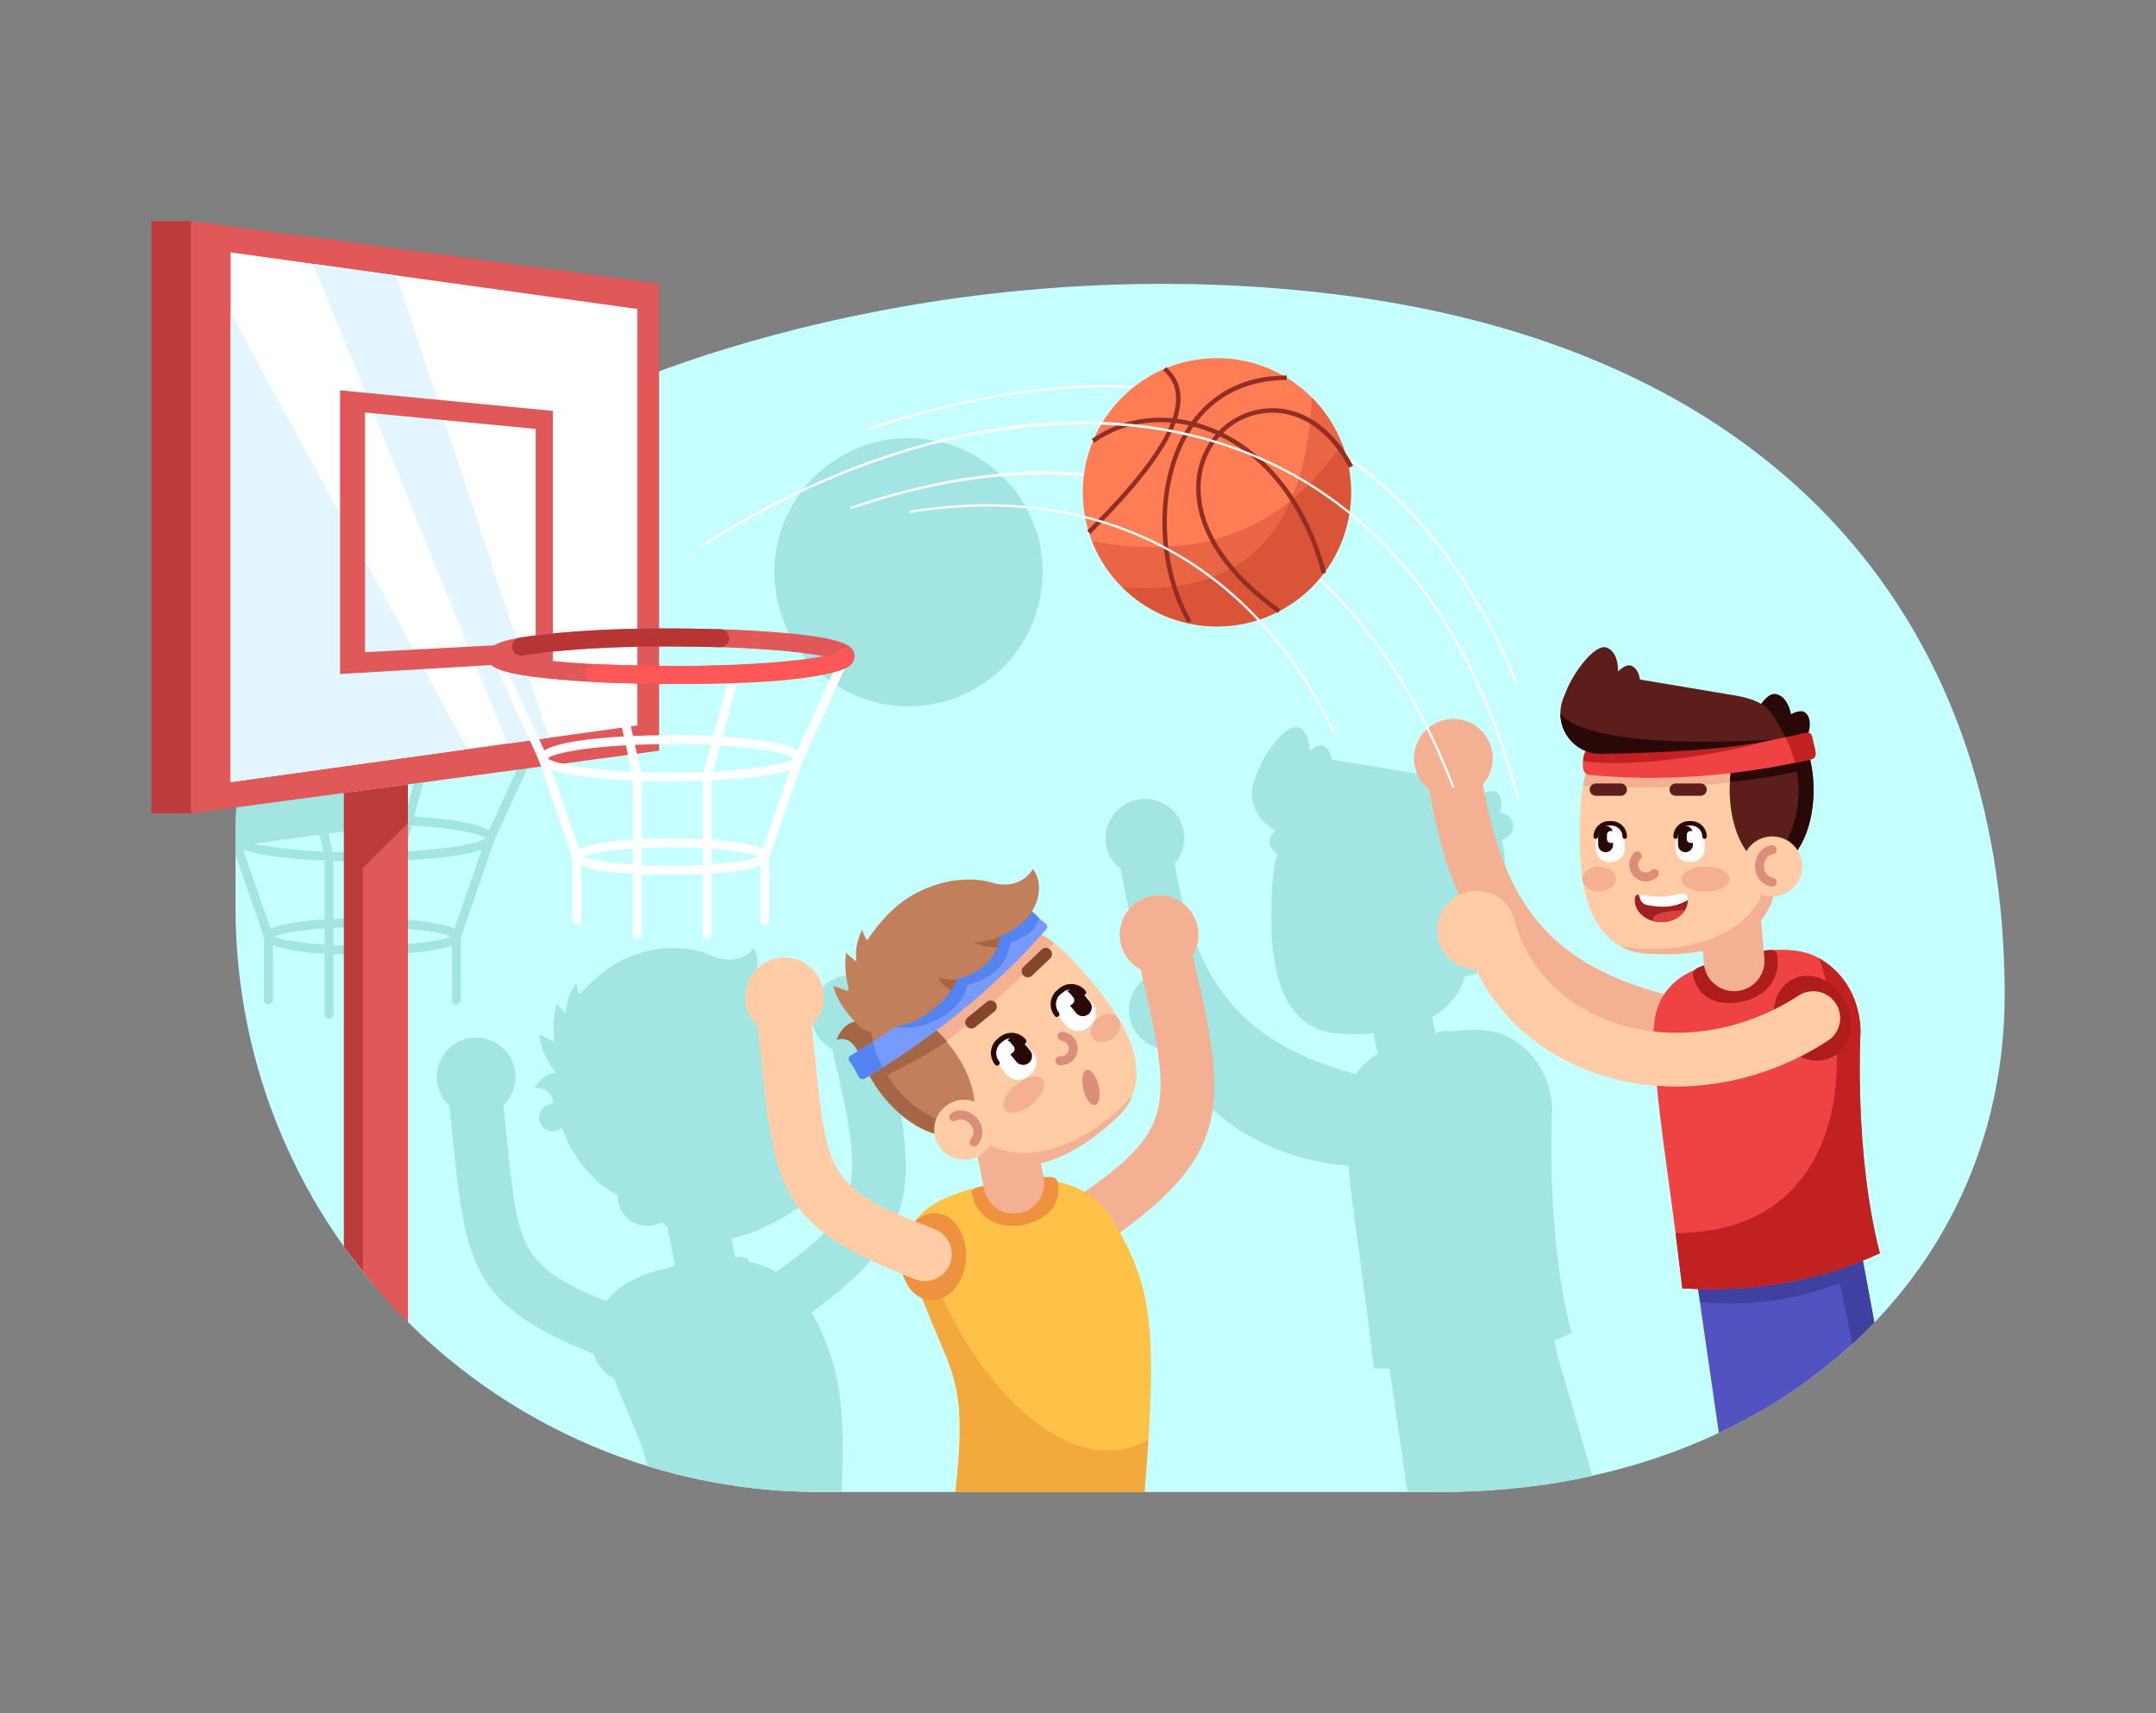 <?xml version="1.0" encoding="utf-8"?>
<svg xmlns="http://www.w3.org/2000/svg" height="5000px" id="_1" style="enable-background:new 0 0 6293.465 5000;" version="1.1" viewBox="0 0 6293.465 5000" width="6293.465px" x="0px" y="0px">
<rect x="0" y="0" width="6293.465" height="5000" fill="#808080" stroke="none"/>
<g>
	<g>
		<path d="M4204.791,4354.533H2393.506c-942.156,0-1705.924-763.768-1705.924-1705.924v-172.475&#xD;&#xA;			c0-942.156,369.891-1159.161,887.263-1234.444c279.521-165.425,1178.959-505.05,2261.767-389.857&#xD;&#xA;			c1339.301,142.48,2015.121,952.021,2015.121,2051.126C5851.732,3748.158,5146.947,4354.533,4204.791,4354.533z" style="fill:#C5FFFF;"/>
	</g>
	<g>
		<g>
			<path d="M4647.748,4307.021l-104.361-363.105l-2.959-15.861l-3.01-16.131&#xD;&#xA;				c16.647-6.729,33.303-13.389,49.777-21c-75.488-289.86-56.782-640.478-56.782-640.478s2.679-36.089-11.075-81.719&#xD;&#xA;				c-5.157-17.114-12.621-35.571-23.409-53.97c-3.592-6.129-7.554-12.258-11.925-18.322c-17.485-24.272-41.457-47.618-74.318-66.707&#xD;&#xA;				c0,0,0,0-0.007,0c-48.136-27.973-115.047-28.209-178.335-18.508c-7.585-6.244-21.907-2.595-41.105,4.895l-9.055-47.611&#xD;&#xA;				c48.103-28.483,80.632-68.713,95.216-119.238c46.793-1.815,84.249-40.045,84.249-87.285c0-17.537-5.278-33.782-14.148-47.484&#xD;&#xA;				c2.007-2.856,3.937-5.847,5.841-8.921c16.481-26.675,29.078-61.153,35.788-100.463c3.572-20.975,5.503-43.278,5.503-66.394&#xD;&#xA;				c0-23.122-1.931-45.42-5.503-66.394c-1.304-7.599-2.85-14.98-4.569-22.202c0.889-0.205,1.771-0.377,2.659-0.575&#xD;&#xA;				c21.146-4.78,34.414-25.819,29.621-46.979c-4.033-17.773-19.723-29.807-37.054-30.395c7.489-25.735,4.505-48.729-10.251-59.754&#xD;&#xA;				c-8.711-6.512-23.735-3.458-40.729,5.036c-6.416-31.916-22.578-54.967-44.768-58.802c-13.42-2.326-28.471,9.727-42.594,28.963&#xD;&#xA;				c-17.838-10.653-41.145-18.271-70.562-23.671l-283.22-47.547c-2.773-19.92-11.465-35.085-25.531-40.352&#xD;&#xA;				c-10.347-3.885-24.195,3.566-38.377,16.872c0.454-34.191-11.023-61.479-32.848-69.666&#xD;&#xA;				c-33.827-12.686-97.754,71.736-119.975,130.992c-1.195,3.202-1.7,5.746-2.62,8.672c-7.944,15.888-12.833,33.564-12.833,52.539&#xD;&#xA;				c0,16.316,3.311,31.864,9.293,46.007c11.644,27.538,33.551,49.573,60.801,61.76c-3.438,2.205-6.62,4.799-9.228,7.957&#xD;&#xA;				c-3.208,3.886-5.694,8.41-7.222,13.401c-0.768,2.493-1.284,5.1-1.54,7.797c-1.585,16.802,7.714,32.024,22.061,38.958&#xD;&#xA;				c-3.029,10.922-5.554,22.074-7.624,33.386c-0.103,0.523-0.243,1.17-0.345,1.661c0.013,0,0.025,0.007,0.038,0.007&#xD;&#xA;				c-9.593,53.522-9.65,110.299-9.65,161.373c0,37.271,2.377,74.861,7.944,110.733c0,0.103-0.039,0.186-0.039,0.281&#xD;&#xA;				c0,2.856,0.53,5.599,1.343,8.27c14.271,83.221,47.26,155.564,112.362,189.448c-0.211-0.032-0.409-0.038-0.62-0.07&#xD;&#xA;				c0,0,13.816,10.117,48.212,16.36c4.192,0.818,8.5,1.482,12.891,2.052c6.78,0.882,14.092,1.623,22.195,2.096&#xD;&#xA;				c33.462,1.981,64.789,1.572,94.321-0.626l10.397,54.68c0.326,1.706,1.036,3.228,1.451,4.896c-8.698,4-15.229,8.288-19.134,13.146&#xD;&#xA;				c-18.016,13.069-33.034,28.42-44.582,46.014c-324.633-87.829-465.684-253.35-529.067-613.688&#xD;&#xA;				c27.174-31.5,36.664-76.389,20.105-117.66c-23.64-58.911-90.558-87.509-149.474-63.87&#xD;&#xA;				c-58.91,23.639-87.503,90.563-63.863,149.474c7.828,19.504,20.687,35.289,36.146,47.355&#xD;&#xA;				c20.194,118.875,48.499,221.082,87.049,309c-52.718,26.586-77.559,89.113-55.166,144.918&#xD;&#xA;				c17.664,44.013,59.498,71.059,104.087,72.088c67.32,139.855,192.165,248.607,350.854,303.287&#xD;&#xA;				c57.287,19.729,117.054,31.634,177.811,36.21c11.733,126.039,32.657,261.127,54.731,431.486l19.529,159.763&#xD;&#xA;				c15.274,0.869,30.408,1.035,45.586,1.419l52.231,359.712C4311.728,4357.049,4495.564,4344.355,4647.748,4307.021z" style="fill:#A3E5E3;"/>
		</g>
		<g>
			<path d="M770.648,2918.312c0,7.234,5.854,13.088,13.088,13.088s13.088-5.854,13.088-13.088v-159.565&#xD;&#xA;				c33.481,14.124,93.874,21.166,150.4,24.592v176.667c0,7.234,5.854,13.088,13.088,13.088s13.088-5.854,13.088-13.088v-175.286&#xD;&#xA;				c34.683,1.521,65.729,1.866,84.64,1.866c20.418,0,54.903-0.371,92.96-2.237v175.657c0,7.234,5.854,13.088,13.088,13.088&#xD;&#xA;				s13.088-5.854,13.088-13.088v-177.152c54.079-3.604,110.248-10.679,142.08-24.106v159.565c0,7.234,5.854,13.088,13.088,13.088&#xD;&#xA;				s13.088-5.854,13.088-13.088v-182.853l97.159-281.111c0.499-1.106,0.92-2.23,1.208-3.381l121.904-266.477&#xD;&#xA;				c21.908-10.116,28.279-21.875,28.279-36.063c0-29.959-27.519-49.157-172.691-64.751c-61.978-6.646-136.974-11.375-218.68-13.944&#xD;&#xA;				c-0.02,0-0.032-0.013-0.051-0.013c-0.594-0.013-1.138-0.019-1.732-0.032c-45.873-1.425-93.766-2.192-142.789-2.192&#xD;&#xA;				c-1.093,0-2.154,0.02-3.247,0.02c-10.359-0.02-20.892-0.09-31.021-0.045v-617.592&#xD;&#xA;				c-209.138,171.516-336.193,474.368-336.193,1026.257v18.98l83.067,240.345V2918.312z M1151.002,2757.992&#xD;&#xA;				c-28.158,1.521-59.236,2.416-92.96,2.416c-30.465,0-58.68-0.754-84.64-2.02v-50.231c25.959-1.259,54.175-2.02,84.64-2.02&#xD;&#xA;				c33.724,0,64.802,0.907,92.96,2.429V2757.992z M1151.002,2682.204c-38.057-1.866-72.542-2.243-92.96-2.243&#xD;&#xA;				c-18.91,0-49.957,0.352-84.64,1.879v-169.087c41.726,1.444,74.114,1.585,84.64,1.585c11.222,0,47.202-0.154,92.96-1.879V2682.204&#xD;&#xA;				z M1177.179,2756.337v-46.122c73.015,5.291,121.975,14.826,138.143,23.045&#xD;&#xA;				C1299.153,2741.504,1250.193,2751.039,1177.179,2756.337z M1326.225,2710.912c-30.043-15.511-90.871-23.34-149.046-27.213&#xD;&#xA;				v-172.365c79.035-3.803,176.309-12.424,229.02-31.82L1326.225,2710.912z M1180.994,2485.081l20.719-76.038&#xD;&#xA;				c124.039,7.656,201.348,24.304,215.465,37.45C1402.294,2460.354,1317.047,2478.07,1180.994,2485.081z M1531.771,2195.751&#xD;&#xA;				l-104.182,227.748c-38.038-23.614-133.797-34.811-218.891-40.102l42.69-156.696c97.849-3.412,189.441-10.896,253.407-25.154&#xD;&#xA;				C1514.842,2199.675,1523.776,2197.745,1531.771,2195.751z M1023.774,2119.988c10.347-0.07,20.809-0.122,31.449-0.128&#xD;&#xA;				c46.231,0.115,94.379,0.767,145.882,2.211c0.019,0,0.038-0.006,0.064-0.013c142.674,4.512,247.802,15.325,303.357,26.368&#xD;&#xA;				c-68.669,13.657-212.973,26.976-410.524,28.439c-22.496-0.013-45.899-0.166-70.229-0.479V2119.988z M1023.774,2229.181&#xD;&#xA;				c11.389,0.083,22.751,0.179,34.268,0.179c12.392,0,24.624-0.096,36.868-0.192c1.425,0,2.825,0.013,4.25,0.013&#xD;&#xA;				c41.271,0,83.406-0.479,124.856-1.611l-42.045,154.318c-59.99-3.01-110.272-3.24-123.93-3.24c-5.682,0-17.85,0.051-34.268,0.313&#xD;&#xA;				V2229.181z M1023.774,2424.279v-19.205c11.203-0.146,22.579-0.249,34.268-0.249c42.236,0,81.201,1.035,116.926,2.773&#xD;&#xA;				l-21.448,78.716c-29.787,1.156-61.524,1.847-95.478,1.847c-30.81,0-59.76-0.582-87.151-1.541l-11.957-53.663L1023.774,2424.279z&#xD;&#xA;				 M947.226,2756.906c-77.603-5.158-129.694-15.096-146.477-23.646c16.782-8.525,68.874-18.456,146.477-23.607V2756.906z&#xD;&#xA;				 M932.911,2436.447l10.941,49.087c-91.932-4.352-161.31-13.567-202.85-23.396L932.911,2436.447z M709.885,2479.514&#xD;&#xA;				c54.577,20.086,156.944,28.612,237.34,32.203v171.49c-60.604,3.675-125.879,11.453-157.366,27.705L709.885,2479.514z" style="fill:#A3E5E3;"/>
		</g>
		<g>
			<path d="M3025.219,1552.008c-1.751-5.566-3.777-11.056-5.791-16.552c-0.958-2.614-1.604-5.259-2.62-7.867&#xD;&#xA;				c-0.172-0.441-0.402-0.844-0.575-1.278c-3.892-9.88-8.397-19.563-13.12-29.161c-1.112-2.262-2.045-4.652-3.195-6.883&#xD;&#xA;				c-3.898-7.541-8.378-14.833-12.801-22.157c-2.447-4.071-4.672-8.328-7.253-12.283c-2.639-4.026-5.694-7.841-8.494-11.791&#xD;&#xA;				c-4.889-6.915-9.72-13.881-15.005-20.412c-1.617-1.994-3.47-3.847-5.131-5.816c-6.857-8.135-13.881-16.098-21.326-23.595&#xD;&#xA;				c-0.339-0.345-0.62-0.716-0.959-1.061c0,0.058-0.006,0.108-0.013,0.16c-22.08-22.067-46.691-41.061-73.027-57.114&#xD;&#xA;				c0,0-7.145-6.787-10.762-6.698c-98.975-56.041-221.357-68.803-335.555-24.202c-1.304,0.505-2.486,1.182-3.783,1.7&#xD;&#xA;				c-0.888-0.799-7.42,3.342-7.42,3.342c-93.656,39.975-164.172,112.28-203.207,198.932c-2.832,1.879-4.621,11.005-4.621,11.005&#xD;&#xA;				c-33.162,80.013-40.032,170.921-14.36,258.961c-0.901,0.901,2.742,8.206,2.742,8.206c2.64,8.378,5.113,16.769,8.359,25.071&#xD;&#xA;				c20.361,52.142,50.813,97.28,88.046,134.443c-0.058-0.006-0.122-0.006-0.186-0.013c1.949,1.949,4.077,3.579,6.059,5.477&#xD;&#xA;				c6.985,6.691,14.034,13.273,21.46,19.402c4.211,3.49,8.615,6.596,12.935,9.88c5.656,4.282,11.248,8.627,17.115,12.583&#xD;&#xA;				c5.886,3.988,11.944,7.554,17.996,11.19c4.627,2.774,9.184,5.65,13.919,8.225c6.838,3.732,13.817,7.043,20.821,10.34&#xD;&#xA;				c4.371,2.051,8.685,4.199,13.12,6.09c7.043,2.991,14.182,5.599,21.352,8.167c4.825,1.732,9.612,3.528,14.507,5.074&#xD;&#xA;				c6.621,2.077,13.299,3.809,19.997,5.522c5.771,1.495,11.51,3.01,17.351,4.237c5.848,1.221,11.721,2.141,17.606,3.087&#xD;&#xA;				c6.819,1.112,13.619,2.211,20.508,2.965c5.119,0.549,10.238,0.824,15.37,1.176c7.58,0.524,15.153,1.01,22.783,1.086&#xD;&#xA;				c4.844,0.051,9.669-0.179,14.513-0.307c7.72-0.21,15.428-0.44,23.173-1.112c5.387-0.46,10.73-1.265,16.098-1.949&#xD;&#xA;				c6.985-0.901,13.958-1.732,20.937-3.023c6.959-1.271,13.829-3.003,20.731-4.652c5.272-1.278,10.558-2.358,15.817-3.866&#xD;&#xA;				c9.216-2.614,18.271-5.803,27.314-9.107c2.614-0.958,5.266-1.61,7.874-2.626c0.441-0.173,0.844-0.403,1.284-0.575&#xD;&#xA;				c9.868-3.892,19.524-8.385,29.11-13.102c0.658-0.326,1.361-0.581,2.013-0.907c0.972,0.703,6.57-3.074,6.57-3.074&#xD;&#xA;				c6.946-3.637,13.638-7.893,20.412-11.977c4.103-2.467,8.391-4.716,12.385-7.324c3.988-2.607,7.771-5.637,11.683-8.41&#xD;&#xA;				c6.953-4.915,13.951-9.771,20.515-15.083c1.962-1.591,3.783-3.413,5.726-5.048c7.184-6.059,14.398-12.104,21.084-18.617&#xD;&#xA;				c0.92-0.895,1.699-1.898,2.613-2.805c0.332-0.333,0.703-0.601,1.035-0.939c1.969-1.969,3.624-4.135,5.547-6.135&#xD;&#xA;				c6.659-6.959,13.229-13.99,19.326-21.384c3.489-4.211,6.596-8.608,9.88-12.928c0.026-0.032,0.052-0.064,0.077-0.103&#xD;&#xA;				c0,0,5.879-5.292,5.406-7.068c2.391-3.31,4.825-6.576,7.107-9.957c3.981-5.873,7.541-11.925,11.171-17.958&#xD;&#xA;				c2.78-4.64,5.663-9.215,8.257-13.97c3.713-6.813,7.017-13.772,10.295-20.745c2.071-4.397,4.225-8.736,6.129-13.204&#xD;&#xA;				c2.991-7.023,5.586-14.149,8.148-21.307c1.731-4.831,3.534-9.625,5.081-14.532c2.083-6.615,3.809-13.287,5.528-19.984&#xD;&#xA;				c1.489-5.771,3.01-11.522,4.237-17.37c1.214-5.828,2.135-11.688,3.08-17.556c1.119-6.838,2.218-13.663,2.972-20.578&#xD;&#xA;				c0.543-5.087,0.825-10.174,1.17-15.28c0.53-7.611,1.01-15.204,1.093-22.866c0.045-4.813-0.186-9.618-0.313-14.43&#xD;&#xA;				c-0.204-7.746-0.435-15.479-1.105-23.256c-0.467-5.362-1.266-10.679-1.942-16.021c-0.703-5.438-1.042-10.884-1.981-16.315&#xD;&#xA;				c-0.269-1.566-0.761-3.119-1.055-4.685c-0.191-1.067-0.255-2.154-0.46-3.221c0.409,0.767,0.856,1.477,1.271,2.243&#xD;&#xA;				C3037.866,1598.334,3033.731,1564.565,3025.219,1552.008z" style="fill:#A3E5E3;"/>
		</g>
		<g>
			<path d="M2369.231,3830.492c324.741-237.059,313.187-381.445,211.573-809.314&#xD;&#xA;				c10.8-17.523,17.344-37.962,17.344-60.061c0-63.474-51.458-114.932-114.932-114.932c-63.479,0-114.938,51.458-114.938,114.932&#xD;&#xA;				c0,43.776,24.764,81.38,60.776,100.789c95.28,400.733,95.702,467.639-163.674,650.262c-23.882-13.965-50.34-23.672-78.172-29.078&#xD;&#xA;				c-3.074-14.016-18.143-16.699-41.118-14.246l-10.672-54.436c59.146-12.258,124.167-41.305,192.49-87.593&#xD;&#xA;				c6.716-4.55,12.628-8.921,18.003-13.146c3.483-2.729,6.851-5.502,10.033-8.353c26.375-22.943,33.079-38.696,33.079-38.696&#xD;&#xA;				c-0.166,0.134-0.332,0.236-0.499,0.371c39.783-64.234,29.398-146.106-3.048-227.225c-0.684-2.786-1.648-5.496-3.157-8.033&#xD;&#xA;				c-0.115-0.198-0.294-0.332-0.416-0.53c-13.043-31.143-28.995-62.08-46.627-91.733c-29.468-49.555-62.7-105.313-104.879-149.244&#xD;&#xA;				c0,0,0.006,0,0.006-0.006c-0.038-0.039-0.077-0.07-0.115-0.109c-5.892-6.128-11.958-12.021-18.208-17.639&#xD;&#xA;				c-1.054-0.945-2.115-1.859-3.17-2.779c-3.732-3.266-7.541-6.416-11.407-9.459c4.211-3.502,8.634-6.844,12.813-10.372&#xD;&#xA;				c16.565-13.989,18.642-38.772,4.652-55.331c-1.949-2.307-4.141-4.256-6.455-5.994c-0.626-0.492-1.246-0.773-1.873-1.202&#xD;&#xA;				c-1.681-1.118-3.387-2.153-5.189-2.99c-0.006-0.007-0.019-0.013-0.019-0.013l-11.785-8.148&#xD;&#xA;				c25.908-38.485,27.161-81.892,11.203-108.561c-26.976,31.462-72.401,45.592-124.141,21.454c0,0-0.122,0.141-0.134,0.147&#xD;&#xA;				c-78.62-37.131-211.253-31.737-313.065,46.07c-27.155,20.751-50.992,43.355-71.532,66.707&#xD;&#xA;				c-5.509-11.196-9.395-22.738-9.925-33.653c-20.042,29.218-29.244,58.041-29.966,86.569c-0.607,0.959-1.285,1.917-1.873,2.876&#xD;&#xA;				l-25.052-28.835c-9.094,34.944-11.683,68.777-7.464,101.434c-0.933,3.336-2.02,6.711-2.767,10.002l-40.352-21.62&#xD;&#xA;				c0.927,29.922,18.616,73.289,46.659,112.081c-18.284,1.336-41.828,11.746-60.764,44.263&#xD;&#xA;				c33.117-1.399,45.234,13.989,56.226,42.652c-6.397,2.71-12.609,5.611-19.051,8.27c-19.869,8.11-29.57,31.251-21.282,51.286&#xD;&#xA;				c8.289,20.035,31.245,29.563,51.286,21.262c4.372-1.802,8.641-3.719,12.999-5.547c8.001,22.201,18.482,44.838,31.749,67.148&#xD;&#xA;				c7.874,13.248,16.303,25.742,25.135,37.404c8.826,11.657,18.06,22.477,27.55,32.376c23.723,24.739,49.043,43.7,73.667,55.523&#xD;&#xA;				c1.335,0.651,2.658,1.099,3.994,1.7c-0.626,16.309,3.144,32.97,12.104,48.045c24.145,40.602,75.872,54.322,117.021,31.974&#xD;&#xA;				c5.247,4.914,10.583,9.669,16.207,13.913l22.31,113.774c-9.618,1.323-17.076,3.228-22.764,5.918&#xD;&#xA;				c-67.052,15.855-134.443,42.685-169.957,88.174c-0.006,0-0.006,0-0.006,0.006v-0.006c-0.352,0.447-0.582,0.85-0.927,1.297&#xD;&#xA;				c-2.684,2.045-5.087,4.602-7.624,6.96c-252.167-102.291-257.178-151.033-291.253-490.224&#xD;&#xA;				c-2.563-25.531-5.323-52.839-8.302-81.329c21.614-20.898,35.175-50.078,35.175-82.518c0-63.48-51.459-114.938-114.938-114.938&#xD;&#xA;				s-114.938,51.458-114.938,114.938c0,33.264,14.354,62.987,36.945,83.975c3.598,33.929,6.793,65.729,9.791,95.567&#xD;&#xA;				c38.428,382.564,62.284,488.07,411.585,629.185c10.34,33.476,31.264,59.46,58.144,69.947c1.489,3.215,2.978,6.423,4.237,9.708&#xD;&#xA;				c43.636,113.826,76.964,171.382,93.708,247.144c159.373,49.248,328.69,75.834,504.232,75.834h63.205&#xD;&#xA;				C2469.797,4069.182,2441.92,3963.989,2369.231,3830.492z" style="fill:#A3E5E3;"/>
		</g>
	</g>
	<g>
		<g>
			<g>
				<path d="M5017.41,4181.896c169.981-79.374,322.012-185.665,454.039-321.975l-36.709-196.903&#xD;&#xA;					c-151.244,76.25-311.142,106.059-479.689,89.43L5017.41,4181.896z" style="fill:#5252C1;"/>
			</g>
			<g>
				<path d="M4963.943,3800.146c168.548,16.629,328.445-13.18,479.689-89.43l-9.595-51.467&#xD;&#xA;					c-151.245,76.25-311.142,106.059-479.69,89.43L4963.943,3800.146z" style="fill:#4040A0;"/>
			</g>
			<g>
				<path d="M5443.633,3710.717l27.816,149.205c-19.523,20.208-41.041,41.119-63.972,62.534l-41.556-197.251&#xD;&#xA;					L5443.633,3710.717z" style="fill:#4040A0;"/>
			</g>
		</g>
		<g>
			<path d="M4914.256,3074.938c-5.586,0-11.262-0.602-16.949-1.841&#xD;&#xA;				c-461.133-101.409-659.682-322.236-732.562-814.761c-6.353-42.895,23.288-82.824,66.195-89.177&#xD;&#xA;				c42.831-6.365,82.825,23.275,89.177,66.196c62.898,425.038,217.057,597.729,610.934,684.337&#xD;&#xA;				c42.357,9.317,69.135,51.216,59.83,93.573C4982.815,3049.937,4950.324,3074.938,4914.256,3074.938z" style="fill:#F4B092;"/>
		</g>
		<g>
			<path d="M4910.799,3760.207c201.01,11.414,394.113-18.125,576.646-102.488&#xD;&#xA;				c-75.49-289.854-56.786-640.474-56.786-640.474s10.723-144.353-120.727-220.72c-121.37-70.513-362.412,34.188-362.412,34.188&#xD;&#xA;				c-81.739,32.798-122.196,101.94-120.233,186.602C4832.15,3227.022,4873.323,3430.961,4910.799,3760.207z" style="fill:#EF4343;"/>
		</g>
		<g>
			<path d="M5309.936,2796.522c131.445,76.37,120.724,220.723,120.724,220.723&#xD;&#xA;				s-18.704,350.619,56.786,640.474c-182.533,84.363-375.637,113.902-576.646,102.488l-19.741-161.514&#xD;&#xA;				C5365.922,3598.693,5428.668,3134.147,5309.936,2796.522z" style="fill:#C12121;"/>
		</g>
		<g>
			<g>
				<path d="M4941.998,2846.811c14.43,68.55,75.639,90.968,144.189,76.538s114.854-70.152,100.424-138.703&#xD;&#xA;					c-6.15-29.223-56.486,0.339-125.037,14.769S4935.902,2817.856,4941.998,2846.811z" style="fill:#AF1C1C;"/>
			</g>
			<g>
				<path d="M5069.58,2892.583L5069.58,2892.583c48.812-4.214,84.966-47.2,80.752-96.013l-15.779-182.771&#xD;&#xA;					l-176.766,15.261l15.779,182.771C4977.781,2860.644,5020.768,2896.797,5069.58,2892.583z" style="fill:#F4B092;"/>
			</g>
		</g>
		<g>
			
				<ellipse cx="5292.955" cy="2971.55" rx="108.166" ry="127.339" style="fill:#AF1C1C;" transform="matrix(-0.9 0.437 -0.437 -0.9 11352.215 3333.302)"/>
		</g>
		<g>
			<path d="M4892.846,3171.195c-80.063,0-159.207-12.654-234.106-38.447&#xD;&#xA;				c-180.808-62.271-317.711-194.753-375.624-363.469c-14.086-41.029,7.758-85.701,48.773-99.773&#xD;&#xA;				c41.08-14.098,85.701,7.746,99.773,48.774c42.09,122.626,143.498,219.562,278.229,265.972&#xD;&#xA;				c171.721,59.127,373.707,29.781,540.251-78.53c36.364-23.658,85.011-13.331,108.644,23.007&#xD;&#xA;				c23.646,36.352,13.356,84.998-23.007,108.644C5200.32,3125.501,5044.947,3171.195,4892.846,3171.195z" style="fill:#FFCCA6;"/>
		</g>
		<g>
			<circle cx="4310.458" cy="2714.568" r="114.936" style="fill:#FFCCA6;"/>
		</g>
		<g>
			<circle cx="4242.426" cy="2213.292" r="114.935" style="fill:#F4B092;"/>
		</g>
		<g>
			<g>
				<path d="M5089.83,2176.507c-10.787,62.358,18.798,68.604,54.393,74.761&#xD;&#xA;					c35.594,6.157,73.193-39.402,83.98-101.761s-9.322-117.901-44.917-124.059&#xD;&#xA;					C5147.691,2019.292,5100.617,2114.149,5089.83,2176.507z" style="fill:#280907;"/>
			</g>
			<g>
				<path d="M5146.629,2153.472c-30.493,40.794-11.551,56.07,11.734,73.476&#xD;&#xA;					c23.285,17.405,66.881-1.555,97.375-42.349c30.492-40.794,36.336-87.974,13.051-105.379S5177.121,2112.678,5146.629,2153.472z" style="fill:#280907;"/>
			</g>
			<g>
				<path d="M4611.314,2454.561c0,158.599,40.766,324.255,204.285,329.175&#xD;&#xA;					c158.527,4.771,370.053-73.045,370.053-231.644c0-158.6,0-469.839-287.169-469.839S4611.314,2295.962,4611.314,2454.561z" style="fill:#FFCCA6;"/>
			</g>
			<g>
				<path d="M5065.449,2225.75l-427.236,3.928c-5.432,11.103-13.888,46.442-17.286,63.507&#xD;&#xA;					c164.212,8.765,351.382,6.536,466.652-18.068L5065.449,2225.75z" style="fill:#F4B092;"/>
			</g>
			<g>
				<path d="M4732.305,2763.226c0,0,22.541,16.919,83.295,20.51c229.251,13.55,370.05-73.046,370.05-231.645&#xD;&#xA;					c-8.962,29.735-27.013-18.268-30.988,14.688C5139.449,2692.866,4975.961,2796.82,4732.305,2763.226z" style="fill:#F4B092;"/>
			</g>
			<g>
				<path d="M4891.299,2322.559h72.812c9.909,0,17.942-8.033,17.942-17.941v0&#xD;&#xA;					c0-9.909-8.033-17.942-17.942-17.942h-72.812c-9.909,0-17.941,8.033-17.941,17.942v0&#xD;&#xA;					C4873.357,2314.526,4881.39,2322.559,4891.299,2322.559z" style="fill:#5B1E1A;"/>
			</g>
			<g>
				<path d="M4658.328,2322.559h72.811c9.91,0,17.942-8.033,17.942-17.941v0&#xD;&#xA;					c0-9.909-8.032-17.942-17.942-17.942h-72.811c-9.909,0-17.942,8.033-17.942,17.942v0&#xD;&#xA;					C4640.386,2314.526,4648.419,2322.559,4658.328,2322.559z" style="fill:#5B1E1A;"/>
			</g>
			<g>
				<ellipse cx="5171.417" cy="2305.516" rx="122.465" ry="223.263" style="fill:#5B1E1A;"/>
			</g>
			<g>
				<path d="M5049.619,2282.02c68.555-5.899,141.186-18.182,217.254-34.376l-10.135-32.037l-203.623,32.037&#xD;&#xA;					C5051.473,2259.275,5050.221,2270.766,5049.619,2282.02z" style="fill:#280907;"/>
			</g>
			<g>
				<path d="M5171.417,2528.779c67.634,0,122.466-99.958,122.466-223.263&#xD;&#xA;					c0-123.305-54.832-223.262-122.466-223.262C5280.162,2242.645,5272.321,2390.653,5171.417,2528.779z" style="fill:#280907;"/>
			</g>
			<g>
				<circle cx="5173.267" cy="2528.779" r="87.628" style="fill:#FFCCA6;"/>
			</g>
			<g>
				<path d="M5173.273,2587.755c-0.818,0-1.648-0.076-2.479-0.229c-34.255-6.57-48.685-35.75-47.79-61.748&#xD;&#xA;					c0.92-26.355,17.932-54.986,48.685-58.706c7.298-0.895,13.702,4.244,14.571,11.426c0.869,7.171-4.256,13.702-11.427,14.571&#xD;&#xA;					c-16.91,2.045-25.154,18.853-25.665,33.615c-0.499,14.431,6.211,31.226,26.56,35.124c7.095,1.367,11.746,8.219,10.392,15.325&#xD;&#xA;					C5184.918,2583.396,5179.434,2587.755,5173.273,2587.755z" style="fill:#DB8F7B;"/>
			</g>
			<g>
				<path d="M4804.424,2572.558c-12.705,0-25.397-4.907-34.958-14.686&#xD;&#xA;					c-9.139-9.331-14.099-21.665-13.944-34.74c0.141-13.063,5.355-25.282,14.698-34.421c5.177-5.049,13.459-4.946,18.508,0.204&#xD;&#xA;					c5.05,5.164,4.96,13.446-0.204,18.508c-4.333,4.243-6.762,9.932-6.826,16.003c-0.076,6.071,2.225,11.797,6.48,16.143&#xD;&#xA;					c8.769,8.947,23.199,9.126,32.146,0.358c5.176-5.049,13.484-4.946,18.508,0.204c5.061,5.177,4.959,13.459-0.205,18.508&#xD;&#xA;					C4829.117,2567.932,4816.771,2572.558,4804.424,2572.558z" style="fill:#DB8F7B;"/>
			</g>
			<g>
				<ellipse cx="4978.263" cy="2565.578" rx="70.689" ry="36.8" style="fill:#F4B092;"/>
			</g>
			<g>
				<ellipse cx="4667.967" cy="2565.578" rx="48.746" ry="36.8" style="fill:#F4B092;"/>
			</g>
			<g>
				<path d="M4929.971,2515.648h6.744c21.491,0,38.914-17.422,38.914-38.914v-34.882&#xD;&#xA;					c0-21.492-17.423-38.914-38.914-38.914h-6.744c-21.491,0-38.914,17.422-38.914,38.914v34.882&#xD;&#xA;					C4891.057,2498.226,4908.479,2515.648,4929.971,2515.648z" style="fill:#FFFFFF;"/>
			</g>
			<g>
				<path d="M4919.891,2487.206L4919.891,2487.206c12.027,0,21.777-9.75,21.777-21.778v-32.972&#xD;&#xA;					c0-12.027-9.75-21.777-21.777-21.777l0,0c-12.027,0-21.777,9.75-21.777,21.777v32.972&#xD;&#xA;					C4898.113,2477.456,4907.863,2487.206,4919.891,2487.206z" style="fill:#280907;"/>
			</g>
			<g>
				<path d="M4934.99,2460.161h2.774c6.179,0,11.188-5.009,11.188-11.187v-12.6&#xD;&#xA;					c0-6.178-5.009-11.187-11.188-11.187h-2.774c-6.179,0-11.188,5.008-11.188,11.187v12.6&#xD;&#xA;					C4923.803,2455.152,4928.812,2460.161,4934.99,2460.161z" style="fill:#FFFFFF;"/>
			</g>
			<g>
				<path d="M4697,2515.648h6.743c21.491,0,38.915-17.422,38.915-38.914v-34.882&#xD;&#xA;					c0-21.492-17.424-38.914-38.915-38.914H4697c-21.492,0-38.914,17.422-38.914,38.914v34.882&#xD;&#xA;					C4658.086,2498.226,4675.508,2515.648,4697,2515.648z" style="fill:#FFFFFF;"/>
			</g>
			<g>
				<path d="M4686.92,2487.206L4686.92,2487.206c12.027,0,21.777-9.75,21.777-21.778v-32.972&#xD;&#xA;					c0-12.027-9.75-21.777-21.777-21.777l0,0c-12.027,0-21.777,9.75-21.777,21.777v32.972&#xD;&#xA;					C4665.143,2477.456,4674.893,2487.206,4686.92,2487.206z" style="fill:#280907;"/>
			</g>
			<g>
				<path d="M4702.019,2460.161h2.775c6.179,0,11.187-5.009,11.187-11.187v-12.6&#xD;&#xA;					c0-6.178-5.008-11.187-11.187-11.187h-2.775c-6.179,0-11.187,5.008-11.187,11.187v12.6&#xD;&#xA;					C4690.832,2455.152,4695.84,2460.161,4702.019,2460.161z" style="fill:#FFFFFF;"/>
			</g>
			<g>
				<g>
					<path d="M4891.057,2448.398c-3.617,0-6.544-2.927-6.544-6.544c0-25.064,20.399-45.464,45.464-45.464&#xD;&#xA;						c3.617,0,6.544,2.927,6.544,6.544s-2.927,6.544-6.544,6.544c-17.855,0-32.375,14.52-32.375,32.375&#xD;&#xA;						C4897.602,2445.471,4894.674,2448.398,4891.057,2448.398z" style="fill:#280907;"/>
				</g>
				<g>
					<path d="M4975.633,2448.398c-3.617,0-6.545-2.927-6.545-6.544c0-17.855-14.52-32.375-32.375-32.375&#xD;&#xA;						h-6.736c-3.617,0-6.544-2.927-6.544-6.544s2.927-6.544,6.544-6.544h6.736c25.064,0,45.463,20.399,45.463,45.464&#xD;&#xA;						C4982.176,2445.471,4979.25,2448.398,4975.633,2448.398z" style="fill:#280907;"/>
				</g>
			</g>
			<g>
				<g>
					<path d="M4658.088,2448.398c-3.617,0-6.545-2.927-6.545-6.544c0-25.064,20.387-45.464,45.451-45.464&#xD;&#xA;						c3.617,0,6.545,2.927,6.545,6.544s-2.928,6.544-6.545,6.544c-17.843,0-32.362,14.52-32.362,32.375&#xD;&#xA;						C4664.632,2445.471,4661.705,2448.398,4658.088,2448.398z" style="fill:#280907;"/>
				</g>
				<g>
					<path d="M4742.663,2448.398c-3.617,0-6.544-2.927-6.544-6.544c0-17.855-14.521-32.375-32.376-32.375&#xD;&#xA;						h-6.749c-3.617,0-6.544-2.927-6.544-6.544s2.927-6.544,6.544-6.544h6.749c25.064,0,45.464,20.399,45.464,45.464&#xD;&#xA;						C4749.207,2445.471,4746.28,2448.398,4742.663,2448.398z" style="fill:#280907;"/>
				</g>
			</g>
			<g>
				<g>
					<path d="M4771.967,2626.795c0,35.628,34.713,64.51,77.532,64.51s77.53-28.882,77.53-64.51&#xD;&#xA;						c0-35.627-34.711,0-77.53,0S4771.967,2591.168,4771.967,2626.795z" style="fill:#A02020;"/>
				</g>
				<g>
					<path d="M4927.027,2626.795c0-35.627-33.877-9.359-76.697-9.359c-28.154,0-53.637-6.043-67.218-6.466&#xD;&#xA;						l4.854,13.219c3.244,8.835,10.827,15.507,20.08,17.232C4853.349,2649.867,4888.508,2648.787,4927.027,2626.795z" style="fill:#FFFFFF;"/>
				</g>
				<g>
					<path d="M4825.605,2688.131c-7.449-16.428,15.706-28.354,93.574-32.232&#xD;&#xA;						c-14.384,21.828-35.703,34.024-64.113,35.406C4844.145,2691.453,4834.041,2690.71,4825.605,2688.131z" style="fill:#D83F3F;"/>
				</g>
			</g>
			<g>
				<g>
					<path d="M4959.803,2265.226c-107.721,7.643-213.816,6.585-317.574-3.249&#xD;&#xA;						c-21.595-2.03-23.344-19.351-21.302-40.946c2.03-21.594,7.185-39.188,28.696-37.229&#xD;&#xA;						c199.041,18.86,407.455,4.047,619.493-44.031c20.945-4.767,19.974,8.463,24.767,29.598&#xD;&#xA;						c4.794,21.161,13.732,42.195-7.417,46.975C5176.488,2241.292,5067.345,2257.596,4959.803,2265.226z" style="fill:#EF4343;"/>
				</g>
				<g>
					<path d="M5239.234,2226.535c15.727-3.214,31.47-6.615,47.231-10.191&#xD;&#xA;						c21.149-4.78,12.211-25.814,7.417-46.975c-4.793-21.135-3.821-34.365-24.767-29.598c-19.146,4.341-38.261,8.414-57.344,12.21&#xD;&#xA;						C5225.938,2176.799,5231.508,2199.125,5239.234,2226.535z" style="fill:#C12121;"/>
				</g>
				<g>
					<path d="M4620.927,2221.031c2.033-21.594,7.185-39.188,28.696-37.229&#xD;&#xA;						c164.188,15.558,334.753,8.204,508.467-21.839C5066.07,2191.878,4783.53,2245.112,4620.927,2221.031z" style="fill:#C12121;"/>
				</g>
			</g>
			<g>
				<g>
					<path d="M4672.928,2200.449l505.505-42.104c0,0,7.22-0.441,7.22-16.995l0,0&#xD;&#xA;						c0-65.278-35.563-95.924-115.521-110.605l-397.203-66.688c-65.277,0-118.195,52.918-118.195,118.196l0,0&#xD;&#xA;						C4554.732,2147.531,4607.65,2200.449,4672.928,2200.449z" style="fill:#5B1E1A;"/>
				</g>
				<g>
					<path d="M4554.732,2082.253c0,65.278,52.92,118.195,118.195,118.195&#xD;&#xA;						c201.693-3.534,395.438-15.498,505.505-42.103C5178.433,2158.345,4647.354,2197.623,4554.732,2082.253z" style="fill:#280907;"/>
				</g>
			</g>
			<g>
				<path d="M4570.185,2021.046c-22.22,59.255,5.683,70.905,39.505,83.588&#xD;&#xA;					c33.823,12.684,79.256-25.07,101.476-84.326s12.814-117.573-21.009-130.256S4592.404,1961.791,4570.185,2021.046z" style="fill:#5B1E1A;"/>
			</g>
			<g>
				<path d="M4664.833,2048.266c-17.883,47.688,4.573,57.064,31.794,67.271s63.784-20.176,81.667-67.865&#xD;&#xA;					s10.313-94.623-16.908-104.83S4682.716,2000.578,4664.833,2048.266z" style="fill:#5B1E1A;"/>
			</g>
		</g>
	</g>
	<g>
		<g>
			<g>
				<polygon points="1924.022,2191.077 557.439,2374.044 557.439,645.157 1924.022,828.125" style="fill:#E05858;"/>
			</g>
			<g>
				<polygon points="1860.561,2117.354 673.142,2282.561 673.142,736.641 1860.561,901.847" style="fill:#FFFFFF;"/>
			</g>
			<g>
				<polygon points="914.421,770.21 1481.126,2170.146 1602.658,2153.236 1157.449,804.023" style="fill:#E3F6FF;"/>
			</g>
			<g>
				<polygon points="673.142,911.794 1364.22,2186.411 673.142,2282.561" style="fill:#E3F6FF;"/>
			</g>
			<g>
				<rect height="1728.887" style="fill:#BC3B3B;" width="115.707" x="441.732" y="645.157"/>
			</g>
			<g>
				<path d="M1003.698,1151.545v803.781l598.96-35.485v-710.463L1003.698,1151.545z M1574.843,1887.532&#xD;&#xA;					l-520.435,27.7v-723.593l520.435,50.055V1887.532z" style="fill:#E05858;"/>
				<path d="M992.529,1967.185v-827.951l621.312,59.997v731.143L992.529,1967.185z M1014.871,1163.852&#xD;&#xA;					v779.611l576.614-34.152v-689.782L1014.871,1163.852z M1043.221,1927.013V1179.33l542.807,52.212v666.584L1043.221,1927.013z&#xD;&#xA;					 M1065.576,1203.947v699.496l498.097-26.509V1251.84L1065.576,1203.947z" style="fill:#E05858;"/>
			</g>
		</g>
		<g>
			<g>
				<path d="M1958.291,2281.139c-39.559,0-386.501-1.904-386.501-67.845&#xD;&#xA;					c0-65.94,346.942-67.845,386.501-67.845s386.501,1.905,386.501,67.845C2344.792,2279.234,1997.85,2281.139,1958.291,2281.139z&#xD;&#xA;					 M1599.154,2213.294c18.968,17.677,151.845,41.668,359.136,41.668s340.168-23.991,359.136-41.668&#xD;&#xA;					c-18.968-17.677-151.845-41.668-359.136-41.668S1618.122,2195.617,1599.154,2213.294z M2319.037,2215.173h0.256H2319.037z" style="fill:#FFFFFF;"/>
			</g>
			<g>
				<path d="M1958.291,2553.386c-67.423,0-287.393-3.848-287.393-53.312&#xD;&#xA;					c0-49.478,219.97-53.325,287.393-53.325c67.422,0,287.393,3.847,287.393,53.325&#xD;&#xA;					C2245.684,2549.538,2025.713,2553.386,1958.291,2553.386z M1700.998,2500.074c23.85,12.117,118.766,27.135,257.292,27.135&#xD;&#xA;					s233.442-15.019,257.292-27.135c-23.85-12.129-118.766-27.148-257.292-27.148S1724.848,2487.944,1700.998,2500.074z&#xD;&#xA;					 M2220.504,2503.524h0.256H2220.504z" style="fill:#FFFFFF;"/>
			</g>
			<g>
				<path d="M1584.89,2226.382c-4.972,0-9.714-2.837-11.913-7.643l-136.354-298.066&#xD;&#xA;					c-3.003-6.569-0.115-14.341,6.455-17.345c6.557-3.029,14.328-0.127,17.345,6.455l136.354,298.066&#xD;&#xA;					c3.004,6.57,0.115,14.341-6.455,17.344C1588.559,2225.999,1586.705,2226.382,1584.89,2226.382z" style="fill:#FFFFFF;"/>
			</g>
			<g>
				<path d="M1683.985,2513.162c-5.432,0-10.493-3.4-12.372-8.819l-99.108-286.78&#xD;&#xA;					c-2.365-6.826,1.265-14.277,8.104-16.642c6.8-2.326,14.277,1.265,16.642,8.104l99.108,286.78&#xD;&#xA;					c2.364,6.825-1.266,14.277-8.104,16.642C1686.849,2512.932,1685.404,2513.162,1683.985,2513.162z" style="fill:#FFFFFF;"/>
			</g>
			<g>
				<path d="M2331.691,2226.382c-1.815,0-3.668-0.383-5.432-1.188c-6.57-3.003-9.458-10.774-6.455-17.344&#xD;&#xA;					l136.354-298.066c3.004-6.557,10.75-9.458,17.345-6.455c6.57,3.004,9.458,10.775,6.455,17.345l-136.354,298.066&#xD;&#xA;					C2341.405,2223.545,2336.663,2226.382,2331.691,2226.382z" style="fill:#FFFFFF;"/>
			</g>
			<g>
				<path d="M1683.985,2698.201c-7.234,0-13.088-5.854-13.088-13.089v-185.039&#xD;&#xA;					c0-7.234,5.854-13.088,13.088-13.088s13.088,5.854,13.088,13.088v185.039C1697.074,2692.347,1691.22,2698.201,1683.985,2698.201&#xD;&#xA;					z" style="fill:#FFFFFF;"/>
			</g>
			<g>
				<path d="M2232.596,2698.201c-7.234,0-13.088-5.854-13.088-13.089v-185.039&#xD;&#xA;					c0-7.234,5.854-13.088,13.088-13.088s13.088,5.854,13.088,13.088v185.039C2245.684,2692.347,2239.83,2698.201,2232.596,2698.201&#xD;&#xA;					z" style="fill:#FFFFFF;"/>
			</g>
			<g>
				<path d="M2232.596,2513.162c-1.419,0-2.863-0.23-4.269-0.716c-6.838-2.364-10.468-9.816-8.104-16.642&#xD;&#xA;					l99.108-286.78c2.365-6.838,9.842-10.417,16.642-8.104c6.838,2.365,10.468,9.816,8.104,16.642l-99.108,286.78&#xD;&#xA;					C2243.089,2509.762,2238.028,2513.162,2232.596,2513.162z" style="fill:#FFFFFF;"/>
			</g>
			<g>
				<path d="M1860.55,2279.183c-5.994,0-11.401-4.141-12.756-10.238l-72.113-323.604&#xD;&#xA;					c-1.572-7.055,2.863-14.047,9.918-15.619c7.018-1.61,14.047,2.863,15.619,9.918l72.114,323.604&#xD;&#xA;					c1.572,7.056-2.863,14.047-9.918,15.619C1862.455,2279.081,1861.496,2279.183,1860.55,2279.183z" style="fill:#FFFFFF;"/>
			</g>
			<g>
				<path d="M1860.563,2739.895c-7.234,0-13.088-5.854-13.088-13.089v-189.18&#xD;&#xA;					c0-7.234,5.854-13.089,13.088-13.089c7.234,0,13.089,5.854,13.089,13.089v189.18&#xD;&#xA;					C1873.651,2734.04,1867.797,2739.895,1860.563,2739.895z" style="fill:#FFFFFF;"/>
			</g>
			<g>
				<path d="M1860.563,2550.714c-7.234,0-13.088-5.854-13.088-13.088v-271.531&#xD;&#xA;					c0-7.234,5.854-13.089,13.088-13.089c7.234,0,13.089,5.854,13.089,13.089v271.531&#xD;&#xA;					C1873.651,2544.86,1867.797,2550.714,1860.563,2550.714z" style="fill:#FFFFFF;"/>
			</g>
			<g>
				<path d="M2064.339,2739.895c-7.234,0-13.088-5.854-13.088-13.089v-462.68&#xD;&#xA;					c0-7.234,5.854-13.088,13.088-13.088s13.089,5.854,13.089,13.088v462.68C2077.428,2734.04,2071.573,2739.895,2064.339,2739.895z" style="fill:#FFFFFF;"/>
			</g>
			<g>
				<path d="M2064.352,2277.215c-1.15,0-2.301-0.141-3.451-0.46c-6.979-1.905-11.094-9.101-9.19-16.066&#xD;&#xA;					l84.128-308.802c1.905-6.992,9.19-11.107,16.066-9.19c6.979,1.905,11.095,9.101,9.19,16.067l-84.128,308.802&#xD;&#xA;					C2075.382,2273.393,2070.104,2277.215,2064.352,2277.215z" style="fill:#FFFFFF;"/>
			</g>
			<g>
				<path d="M1958.291,1996.174c-137.057,0-266.074-5.752-363.252-16.194&#xD;&#xA;					c-145.173-15.594-172.691-34.792-172.691-64.751s27.519-49.158,172.691-64.751c97.178-10.43,226.183-16.182,363.252-16.182&#xD;&#xA;					s266.074,5.752,363.252,16.182c145.173,15.594,172.691,34.792,172.691,64.751s-27.519,49.158-172.691,64.751&#xD;&#xA;					C2224.364,1990.422,2095.347,1996.174,1958.291,1996.174z M1511.792,1915.228c72.778,14.469,230.464,28.592,446.498,28.592&#xD;&#xA;					s373.72-14.124,446.498-28.592c-72.778-14.456-230.452-28.58-446.498-28.58S1584.571,1900.772,1511.792,1915.228z" style="fill:#E05858;"/>
			</g>
			<g>
				<path d="M1999.255,1995.995c-101.383,0-197.373-2.799-264.156-5.368&#xD;&#xA;					c-14.443-0.55-25.704-12.705-25.142-27.161c0.55-14.431,12.271-25.87,27.161-25.142&#xD;&#xA;					c477.123,18.342,688.836-14.162,710.13-38.971c9.215-10.75,25.755-12.794,36.772-3.911c11.005,8.883,13.446,24.311,4.908,35.584&#xD;&#xA;					C2449.064,1983.673,2212.247,1995.995,1999.255,1995.995z" style="fill:#FF5757;"/>
			</g>
			<g>
				<path d="M1521.034,1913.234c-12.769,0-23.953-9.369-25.857-22.394&#xD;&#xA;					c-2.096-14.303,7.797-27.595,22.112-29.679c162.504-23.799,343.057-31.366,585.523-24.63&#xD;&#xA;					c14.456,0.396,25.844,12.437,25.436,26.892c-0.409,14.443-13.05,26.164-26.893,25.436&#xD;&#xA;					c-239.283-6.646-417.101,0.767-576.486,24.093C1523.577,1913.145,1522.299,1913.234,1521.034,1913.234z" style="fill:#B73535;"/>
			</g>
		</g>
		<g>
			<path d="M1190.791,3858.35c-60.629-57.951-123.278-133.893-187.09-220.271l-0.003-1323.783l187.091-25.049&#xD;&#xA;				L1190.791,3858.35z" style="fill:#BC3B3B;"/>
		</g>
		<g>
			<path d="M1190.79,2401.857l-131.773,131.772l0.002,1176.87c47.164,58.334,92.437,111.397,131.771,147.85&#xD;&#xA;				L1190.79,2401.857z" style="fill:#E05858;"/>
		</g>
	</g>
	<g>
		<g>
			<path d="M4239.377,2299.237c-304.943-793.965-945.248-1090.267-1756.71-812.805l-2.122-6.187&#xD;&#xA;				c438.561-149.915,821.202-137.951,1137.354,35.584c271.583,149.084,488.602,419.171,627.588,781.055L4239.377,2299.237z" style="fill:#FFFFFF;"/>
		</g>
		<g>
			<path d="M4422.396,1991.368c-323.54-786.475-977.149-1040.546-1890.264-734.709l-2.071-6.211&#xD;&#xA;				c916.847-307.052,1573.295-51.752,1898.394,738.441L4422.396,1991.368z" style="fill:#FFFFFF;"/>
		</g>
		<g>
			<g>
				<circle cx="3552.304" cy="1436.85" r="391.588" style="fill:#FF7D55;"/>
			</g>
			<g style="opacity:0.31;">
				<path d="M3275.412,1713.745c152.919,152.925,400.861,152.924,553.787,0&#xD;&#xA;					c152.924-152.925,152.924-400.868,0-553.792C3809.649,1582.076,3605.969,1739.199,3275.412,1713.745z" style="fill:#B7321C;"/>
			</g>
			<g style="opacity:0.31;">
				<path d="M3187.55,1579.313c78.681,201.448,305.77,300.971,507.218,222.29&#xD;&#xA;					c201.448-78.68,300.969-305.771,222.291-507.215c-166.709,250.397-409.879,345.376-729.507,284.926L3187.55,1579.313z" style="fill:#B7321C;"/>
			</g>
			<g>
				<path d="M3466.514,1818.587c-93.944-164.435-98.252-403.092-10.008-555.142&#xD;&#xA;					c44.353-76.421,132.341-167.515,299.65-167.515v13.088c-127.508,0-227.204,55.677-288.326,160.997&#xD;&#xA;					c-86.096,148.33-81.764,381.376,10.06,542.079L3466.514,1818.587z" style="fill:#932E24;"/>
			</g>
			<g>
				<path d="M3858.281,1674.679c-54.053-207.176-177.216-359.583-337.906-418.174&#xD;&#xA;					c-115.749-42.179-234.554-29.219-326.019,35.571l-7.566-10.686c95.018-67.32,218.258-80.869,338.071-37.182&#xD;&#xA;					c164.793,60.073,290.935,215.778,346.074,427.172L3858.281,1674.679z" style="fill:#932E24;"/>
			</g>
			<g>
				<path d="M3730.006,1789.1c-259.594-187.377-247.859-361.028-230.758-426.993&#xD;&#xA;					c23.837-91.976,98.123-158.376,189.23-169.164c103.416-12.36,198.446,48.301,261.191,166.058l-11.555,6.161&#xD;&#xA;					c-60.061-112.759-150.452-170.762-248.09-159.22c-85.713,10.148-155.629,72.74-178.111,159.45&#xD;&#xA;					c-16.411,63.358-27.301,230.452,225.761,413.1L3730.006,1789.1z" style="fill:#932E24;"/>
			</g>
			<g>
				<path d="M3182.98,1558.047l-9.254-9.254c123.1-123.099,263.824-278.753,259.287-390.757&#xD;&#xA;					c-1.253-31.085-13.65-56.201-37.885-76.792l8.487-9.97c26.79,22.764,41.08,51.778,42.473,86.237&#xD;&#xA;					C3450.831,1274.591,3307.972,1433.069,3182.98,1558.047z" style="fill:#932E24;"/>
			</g>
		</g>
		<g>
			<path d="M4426.933,2329.082c-129.579-505.447-403.168-853.13-791.178-1005.5&#xD;&#xA;				c-451.547-177.254-1045.787-74.337-1589.643,275.392l-3.527-5.496c264.361-170.021,547.306-285.936,818.237-335.222&#xD;&#xA;				c284.07-51.676,545.606-31.749,777.323,59.243c390.055,153.162,664.999,502.392,795.128,1009.948L4426.933,2329.082z" style="fill:#FFFFFF;"/>
		</g>
		<g>
			<path d="M3891.348,2140.196c-235.909-499.273-686.344-733.585-1235.798-642.771l-1.073-6.468&#xD;&#xA;				c552.572-91.26,1005.551,144.329,1242.775,646.453L3891.348,2140.196z" style="fill:#FFFFFF;"/>
		</g>
	</g>
	<g>
		<g>
			<path d="M3162.39,3655.322c-25.116,0-49.771-12.016-64.981-34.332&#xD;&#xA;				c-24.413-35.839-15.159-84.69,20.693-109.115c313.136-213.338,312.164-260.949,204.927-709.505&#xD;&#xA;				c-10.085-42.191,15.938-84.563,58.118-94.647c42.153-9.995,84.55,15.939,94.646,58.118&#xD;&#xA;				c112.823,471.959,126.026,606.536-269.269,875.843C3193.002,3650.899,3177.612,3655.322,3162.39,3655.322z" style="fill:#F4B092;"/>
		</g>
		<g>
			<path d="M3341.038,4354.533h-551.906c35.959-326.746-9.909-338.6-93.318-556.178&#xD;&#xA;				c-27.039-70.533-111.448-122.738-17.892-242.564c86.382-110.639,361.318-111.052,361.318-111.052&#xD;&#xA;				c88.074,0,169.363,45.651,211.501,119.106C3356.111,3747.525,3383.31,3852.482,3341.038,4354.533z" style="fill:#FFC248;"/>
		</g>
		<g>
			<path d="M2677.919,3555.791c-93.555,119.828-9.144,172.031,17.895,242.564&#xD;&#xA;				c83.409,217.578,129.277,229.432,93.318,556.178h551.906l11.229-152.385C3080.852,4354.533,2744.513,3921.472,2677.919,3555.791z" style="fill:#F4A93D;"/>
		</g>
		<g>
			<g>
				<path d="M3087.797,3450.593c12.331,68.959-36.005,112.695-104.964,125.025&#xD;&#xA;					c-68.959,12.331-132.781-21.961-145.111-90.92c-5.256-29.396,52.492-20.87,121.451-33.2&#xD;&#xA;					C3028.133,3439.168,3082.589,3421.467,3087.797,3450.593z" style="fill:#EF923F;"/>
			</g>
			<g>
				<path d="M2976.48,3540.373L2976.48,3540.373c-48.078,9.43-94.697-21.901-104.126-69.979l-35.307-180.021&#xD;&#xA;					l174.106-34.146l35.306,180.021C3055.889,3484.326,3024.559,3530.944,2976.48,3540.373z" style="fill:#F4B092;"/>
			</g>
		</g>
		<g>
			<g>
				<path d="M2512.152,2980.256c-18.579-1.88-51.508,6.884-70.245,53.917&#xD;&#xA;					c43.983-8.473,54.567,18.873,78.972,66.66L2512.152,2980.256z" style="fill:#A56646;"/>
			</g>
			<g>
				<path d="M3202.955,2884.543c100.291,122.869,173.457,276.977,49.892,384.188&#xD;&#xA;					c-119.794,103.938-332.867,177.41-433.155,54.544c-100.288-122.865-297.113-363.997-74.629-545.568&#xD;&#xA;					C2967.541,2596.136,3102.688,2761.709,3202.955,2884.543z" style="fill:#FFCCA6;"/>
			</g>
			<g>
				<path d="M3032.456,2723.213l-344.229,317.434l38.526,28.515&#xD;&#xA;					c139.955-112.146,262.837-219.449,350.445-316.752C3062.444,2740.835,3047.519,2731.226,3032.456,2723.213z" style="fill:#F4B092;"/>
			</g>
			<g>
				<path d="M3304.405,3200.171c0,0-6.763,27.36-51.559,68.56&#xD;&#xA;					c-169.031,155.461-332.865,177.407-433.153,54.542c25.746,17.369,9.375-31.233,33.294-8.217&#xD;&#xA;					C2944.502,3403.116,3136.89,3380.27,3304.405,3200.171z" style="fill:#F4B092;"/>
			</g>
			<g>
				<path d="M3065.384,2797.313l-52.825,50.111c-7.188,6.819-18.545,6.521-25.364-0.669l0,0&#xD;&#xA;					c-6.82-7.189-6.521-18.545,0.668-25.365l52.825-50.11c7.188-6.819,18.545-6.521,25.364,0.669l0,0&#xD;&#xA;					C3072.873,2779.138,3072.573,2790.494,3065.384,2797.313z" style="fill:#84452C;"/>
			</g>
			<g>
				
					<ellipse cx="2674.801" cy="3123.253" rx="122.465" ry="223.263" style="fill:#C17F5B;" transform="matrix(0.775 -0.632 0.632 0.775 -1372.295 2395.048)"/>
			</g>
			<g>
				<path d="M2553.125,3121.834l171.941-122.503c14.466,12.974,27.648,26.185,38.975,39.73&#xD;&#xA;					c-66.99,44.181-133.636,80.71-199.888,108.497L2553.125,3121.834z" style="fill:#A56646;"/>
			</g>
			<g>
				<path d="M2815.979,3296.213c-52.396,42.768-158.08,0.002-236.05-95.521s-98.699-207.631-46.304-250.398&#xD;&#xA;					C2550.801,3143.311,2650.467,3253.014,2815.979,3296.213z" style="fill:#A56646;"/>
			</g>
			<g>
				<circle cx="2814.545" cy="3297.383" r="87.628" style="fill:#FFCCA6;"/>
			</g>
			<g>
				<path d="M2843.554,3346.021c-2.952,0-5.931-0.997-8.385-3.055c-5.547-4.641-6.275-12.885-1.636-18.432&#xD;&#xA;					c13.293-15.888,7.86-33.155-1.649-44.007c-9.714-11.107-26.726-18.942-41.131-9.816c-6.097,3.898-14.188,2.071-18.06-4.052&#xD;&#xA;					c-3.873-6.109-2.058-14.2,4.052-18.061c26.164-16.564,57.466-5.163,74.836,14.674c17.14,19.581,24.413,51.305,2.02,78.057&#xD;&#xA;					C2851.019,3344.424,2847.299,3346.021,2843.554,3346.021z" style="fill:#DB8F7B;"/>
			</g>
			<g>
				<path d="M3097.14,3109.115c-1.482,0-2.978-0.077-4.473-0.205c-7.196-0.651-12.513-7.017-11.861-14.213&#xD;&#xA;					s7.234-12.615,14.213-11.861c12.385,0.997,23.556-8.129,24.681-20.604c1.125-12.488-8.116-23.557-20.604-24.682&#xD;&#xA;					c-7.196-0.651-12.514-7.018-11.861-14.213c0.639-7.196,7.208-12.424,14.213-11.861c26.867,2.429,46.742,26.24,44.326,53.107&#xD;&#xA;					c-1.176,13.012-7.349,24.796-17.37,33.155C3119.533,3105.152,3108.566,3109.115,3097.14,3109.115z" style="fill:#DB8F7B;"/>
			</g>
			<g>
				
					<ellipse cx="2988.515" cy="3192.979" rx="70.689" ry="36.8" style="fill:#F4B092;" transform="matrix(0.775 -0.632 0.632 0.775 -1345.707 2609.149)"/>
			</g>
			<g>
				
					<ellipse cx="3226.789" cy="2998.49" rx="46.873" ry="36.8" style="fill:#F4B092;" transform="matrix(0.775 -0.632 0.632 0.775 -1169.039 2715.988)"/>
			</g>
			<g>
				<g>
					<path d="M3007.989,3136.129l-6.2,5.061c-19.761,16.129-48.854,13.186-64.983-6.574l-26.178-32.072&#xD;&#xA;						c-16.129-19.76-13.186-48.854,6.574-64.982l6.2-5.061c19.76-16.13,48.854-13.186,64.983,6.574l26.178,32.071&#xD;&#xA;						C3030.692,3090.906,3027.749,3120,3007.989,3136.129z" style="fill:#FFFFFF;"/>
				</g>
				<g>
					<path d="M3003.083,3102.357L3003.083,3102.357c-11.059,9.025-27.34,7.379-36.367-3.68l-24.745-30.315&#xD;&#xA;						c-9.026-11.059-7.379-27.341,3.68-36.366v-0.001c11.059-9.026,27.341-7.379,36.367,3.68l24.745,30.315&#xD;&#xA;						C3015.789,3077.049,3014.142,3093.331,3003.083,3102.357z" style="fill:#280907;"/>
				</g>
				<g>
					<path d="M2956.629,3072.053l-2.551,2.082c-5.681,4.638-14.044,3.791-18.682-1.89l-9.456-11.585&#xD;&#xA;						c-4.637-5.681-3.791-14.045,1.89-18.682l2.552-2.082c5.681-4.637,14.045-3.791,18.682,1.891l9.456,11.584&#xD;&#xA;						C2963.156,3059.052,2962.31,3067.416,2956.629,3072.053z" style="fill:#FFFFFF;"/>
				</g>
				<g>
					<g>
						<path d="M2988.382,3046.843c-2.25,0-4.486-0.983-6.021-2.862&#xD;&#xA;							c-13.382-16.374-37.629-18.879-54.053-5.458c-3.323,2.71-8.219,2.211-10.929-1.112c-2.709-3.323-2.211-8.219,1.112-10.928&#xD;&#xA;							c23.032-18.802,57.069-15.377,75.91,7.682c2.709,3.323,2.211,8.219-1.112,10.928&#xD;&#xA;							C2991.846,3046.268,2990.107,3046.843,2988.382,3046.843z" style="fill:#280907;"/>
					</g>
					<g>
						<path d="M2910.631,3110.316c-2.25,0-4.486-0.984-6.02-2.863c-18.814-23.045-15.363-57.095,7.682-75.909&#xD;&#xA;							l6.199-5.062c3.323-2.71,8.219-2.211,10.928,1.111c2.709,3.323,2.211,8.206-1.112,10.929l-6.199,5.062&#xD;&#xA;							c-7.95,6.48-12.896,15.683-13.919,25.896c-1.036,10.199,1.968,20.208,8.461,28.157c2.71,3.323,2.211,8.219-1.112,10.929&#xD;&#xA;							C2914.095,3109.741,2912.357,3110.316,2910.631,3110.316z" style="fill:#280907;"/>
					</g>
				</g>
			</g>
			<g>
				<g>
					<path d="M3182.35,2993.809l-6.2,5.061c-19.76,16.129-48.854,13.186-64.983-6.575l-26.178-32.071&#xD;&#xA;						c-16.129-19.76-13.186-48.854,6.575-64.982l6.2-5.061c19.76-16.13,48.854-13.187,64.982,6.574l26.179,32.071&#xD;&#xA;						C3205.054,2948.585,3202.109,2977.68,3182.35,2993.809z" style="fill:#FFFFFF;"/>
				</g>
				<g>
					<path d="M3177.444,2960.037L3177.444,2960.037c-11.059,9.026-27.341,7.379-36.367-3.68l-24.745-30.315&#xD;&#xA;						c-9.026-11.059-7.379-27.341,3.68-36.367l0,0c11.058-9.026,27.34-7.379,36.366,3.68l24.745,30.315&#xD;&#xA;						C3190.15,2934.729,3188.503,2951.01,3177.444,2960.037z" style="fill:#280907;"/>
				</g>
				<g>
					<path d="M3130.99,2929.732l-2.552,2.083c-5.681,4.637-14.045,3.79-18.682-1.891l-9.456-11.585&#xD;&#xA;						c-4.637-5.681-3.79-14.045,1.891-18.682l2.551-2.082c5.681-4.637,14.044-3.791,18.681,1.89l9.456,11.585&#xD;&#xA;						C3137.517,2916.731,3136.671,2925.096,3130.99,2929.732z" style="fill:#FFFFFF;"/>
				</g>
				<g>
					<g>
						<path d="M3162.748,2904.521c-2.25,0-4.486-0.984-6.021-2.863c-13.37-16.386-37.629-18.878-54.053-5.458&#xD;&#xA;							c-3.323,2.71-8.218,2.212-10.928-1.111c-2.709-3.323-2.211-8.219,1.112-10.929c23.032-18.788,57.069-15.376,75.909,7.683&#xD;&#xA;							c2.71,3.322,2.211,8.218-1.111,10.928C3166.211,2903.945,3164.473,2904.521,3162.748,2904.521z" style="fill:#280907;"/>
					</g>
					<g>
						<path d="M3084.984,2967.994c-2.249,0-4.486-0.984-6.02-2.863&#xD;&#xA;							c-9.113-11.158-13.331-25.205-11.874-39.547c1.457-14.328,8.397-27.25,19.568-36.363l6.199-5.062&#xD;&#xA;							c3.323-2.71,8.218-2.211,10.928,1.112c2.71,3.323,2.211,8.206-1.112,10.928l-6.199,5.063&#xD;&#xA;							c-16.412,13.395-18.866,37.641-5.471,54.053c2.709,3.323,2.211,8.219-1.112,10.928&#xD;&#xA;							C3088.448,2967.418,3086.71,2967.994,3084.984,2967.994z" style="fill:#280907;"/>
					</g>
				</g>
			</g>
			<g>
				<g>
					<path d="M2811.867,2946.141c-87.607,71.92-182.896,138.834-285.289,200.236&#xD;&#xA;						c-18.598,11.167-21.958-10.479-33.117-29.067c-11.159-18.589-25.729-27.304-7.269-38.257&#xD;&#xA;						c197.958-118.754,368.279-258.543,506.181-415.442c14.303-16.339,24.355,2.142,40.622,16.438&#xD;&#xA;						c16.283,14.315,32.692,19.125,18.377,35.407C2979.671,2797.04,2899.623,2874.099,2811.867,2946.141z" style="fill:#769AFF;"/>
				</g>
				<g>
					<path d="M2577.268,3115.161c-16.697,10.563-33.595,20.965-50.689,31.216&#xD;&#xA;						c-18.598,11.167-21.958-10.479-33.117-29.067c-11.159-18.589-25.729-27.304-7.269-38.257&#xD;&#xA;						c21.288-12.771,42.254-25.782,62.898-39.034C2553.023,3067.449,2563.163,3092.176,2577.268,3115.161z" style="fill:#5484EF;"/>
				</g>
				<g>
					<path d="M2611.573,2998.494l33.069,0.737c71.696,0.716,167.225-53.091,178.849-124.15&#xD;&#xA;						c77.147-19.899,116.775-62.295,125.65-123.136c72.008-28.909,74.804-47.468,83.855-71.897&#xD;&#xA;						c-4.45-5.029-22.979-22.956-24.296-21.454l-10.734-23.809L2611.573,2998.494z" style="fill:#5484EF;"/>
				</g>
			</g>
			<g>
				<path d="M2949.988,2606.21c65.815,63.831-14.342,103.487-127.106,219.759&#xD;&#xA;					c-112.765,116.271-249.523,232.066-315.338,168.235c-65.815-63.83-27.755-209.831,85.009-326.103&#xD;&#xA;					C2705.317,2551.831,2884.173,2542.379,2949.988,2606.21z" style="fill:#C17F5B;"/>
			</g>
			<g>
				<path d="M2607.909,2999.041c120.128-20.758,187.271-126.119,183.911-140.976&#xD;&#xA;					c113.951-29.673,127.725-105.696,120.769-122.492c126.625-47.409,138.55-155.074,102.521-198.962&#xD;&#xA;					c-22.037,35.1-64.877,55.781-119.613,39.547c0,0-25.127,37.547-50.599,67.41&#xD;&#xA;					C2753.962,2750.187,2686.149,2876.643,2607.909,2999.041z" style="fill:#C17F5B;"/>
			</g>
			<g>
				<path d="M2737.878,2852.449c19.492,5.926,38.141,9.617,53.941,5.618&#xD;&#xA;					c0.682,8.444-7.131,21.667-15.062,32.38C2757.267,2882.155,2747.276,2869.043,2737.878,2852.449z" style="fill:#A56646;"/>
			</g>
			<g>
				<path d="M2918.923,2733.109c-16.988,9.432-48.095,15.853-75.525,17.932&#xD;&#xA;					c22.987,10.094,45.617,15.461,67.645,12.782C2915.708,2755.027,2919.492,2741.887,2918.923,2733.109z" style="fill:#A56646;"/>
			</g>
			<g>
				<path d="M2521.039,3004.941c-46.723-37.553-81.646-90.936-88.262-127.482l47.67,17.066&#xD;&#xA;					c-12.114-34.993-15.217-72.955-10.897-113.365l30.805,26.339c-4.667-29.67,0.165-61.105,16.515-94.679&#xD;&#xA;					c8.603,43.2,72.302,88.579,72.302,88.579L2521.039,3004.941z" style="fill:#C17F5B;"/>
			</g>
			<g>
				
					<ellipse cx="3184.277" cy="3173.57" rx="22.848" ry="52.565" style="fill:#DB8F7B;" transform="matrix(0.973 -0.231 0.231 0.973 -646.858 821.217)"/>
			</g>
			<g>
				<path d="M2903.289,2951.735l-56.407,46.041c-7.676,6.267-18.979,5.122-25.245-2.554l0,0&#xD;&#xA;					c-6.266-7.677-5.122-18.979,2.554-25.245l56.407-46.041c7.676-6.267,18.979-5.122,25.245,2.554l0,0&#xD;&#xA;					C2912.109,2934.167,2910.966,2945.47,2903.289,2951.735z" style="fill:#84452C;"/>
			</g>
		</g>
		<g>
			
				<ellipse cx="2721.977" cy="3666.755" rx="95.641" ry="127.339" style="fill:#EF923F;" transform="matrix(0.998 0.07 -0.07 0.998 264.452 -182.247)"/>
		</g>
		<g>
			<path d="M2699.685,3739.003c-9.42,0-18.993-1.713-28.298-5.305&#xD;&#xA;				c-385.683-149.059-409.764-248.205-449.54-644.178c-3.029-30.139-6.25-62.259-9.893-96.577&#xD;&#xA;				c-4.563-43.125,26.701-81.789,69.826-86.365c43.036-4.563,81.79,26.676,86.365,69.826c3.668,34.612,6.915,67.014,9.969,97.408&#xD;&#xA;				c36.543,363.737,39.534,393.441,349.896,513.384c40.453,15.632,60.572,61.108,44.939,101.562&#xD;&#xA;				C2760.908,3719.907,2731.179,3739.003,2699.685,3739.003z" style="fill:#FFCCA6;"/>
		</g>
		<g>
			<circle cx="2290.05" cy="2909.973" r="114.935" style="fill:#FFCCA6;"/>
		</g>
		<g>
			<circle cx="3383.465" cy="2727.915" r="114.935" style="fill:#F4B092;"/>
		</g>
	</g>
</g>
</svg>